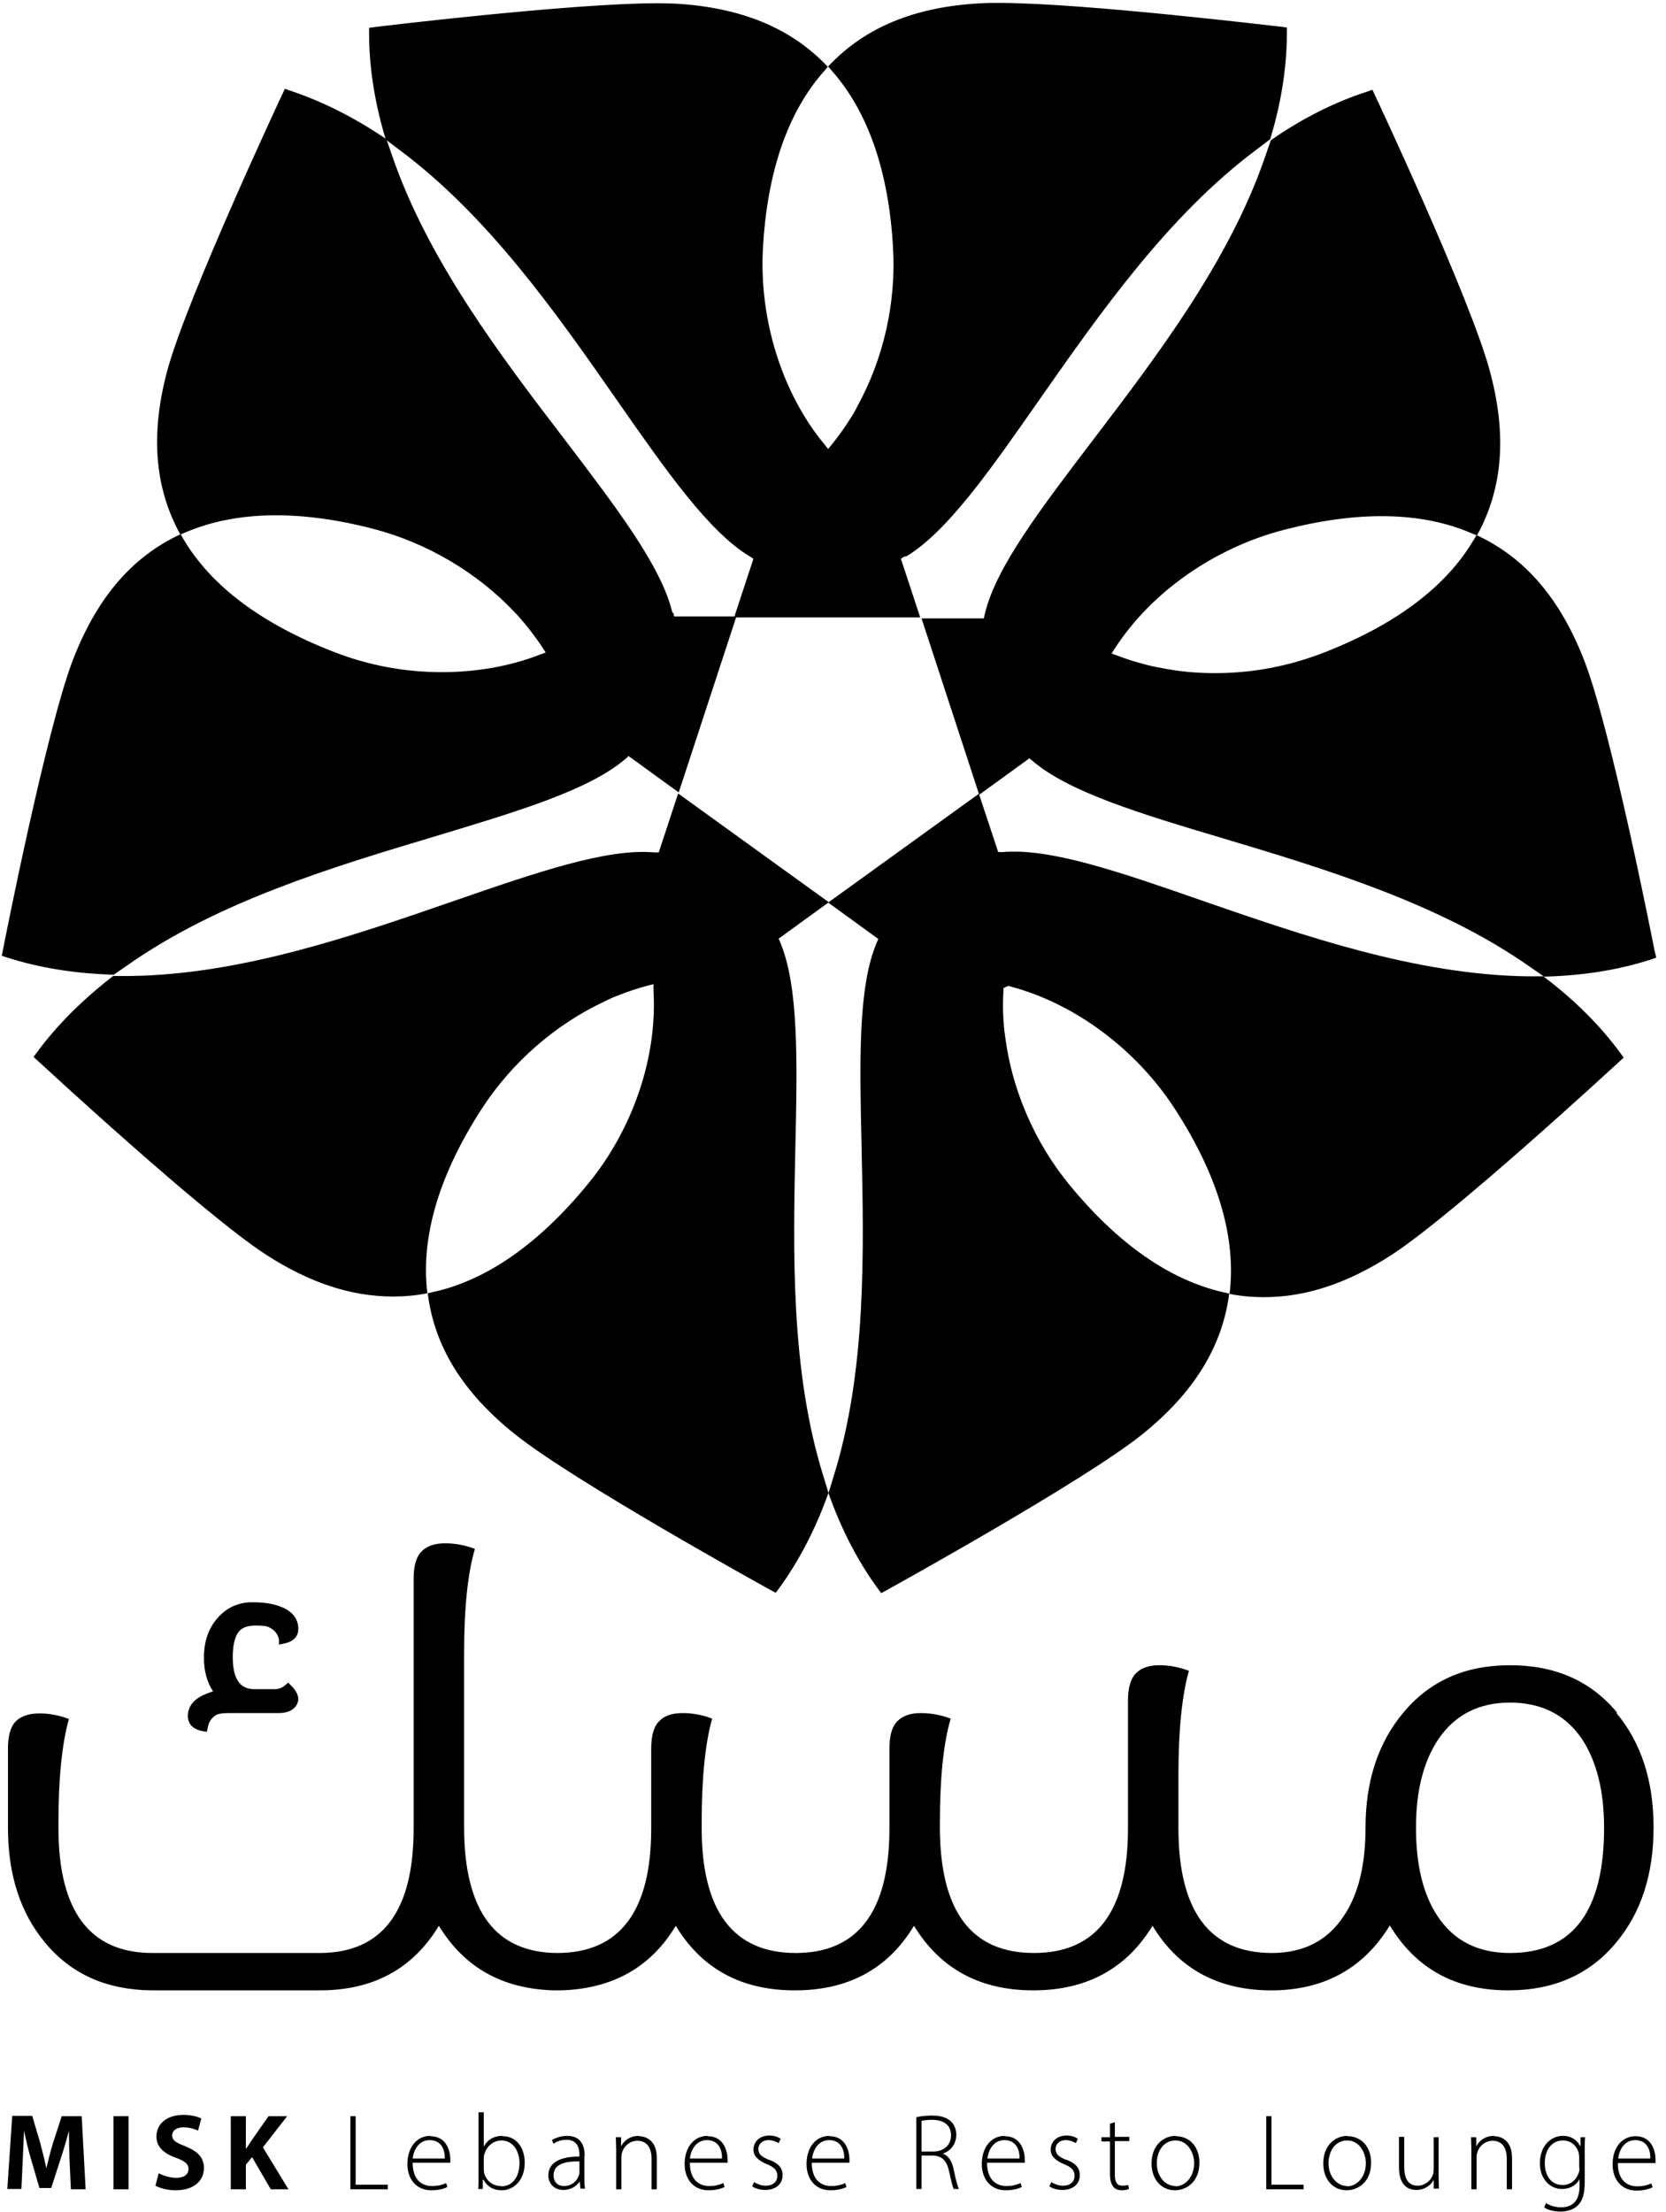<svg width="159" height="211" viewBox="0 0 159 211" fill="none" xmlns="http://www.w3.org/2000/svg">
<path d="M64.714 75.724L62.869 81.321H62.462C57.897 80.915 51.204 83.228 43.417 85.917C33.848 89.232 23.027 92.984 12.426 93.109H10.8C7.891 95.36 5.421 97.799 3.482 100.456L3.2 100.832L3.544 101.144C4.201 101.738 19.431 115.84 25.373 119.686C29.532 122.375 33.504 123.688 37.507 123.688C38.601 123.688 39.727 123.594 40.79 123.375L40.728 122.812C40.259 117.653 42.01 111.9 45.982 105.772C48.859 101.332 53.049 97.705 57.678 95.548C58.209 95.266 58.678 95.079 59.116 94.922C59.961 94.578 60.836 94.297 61.743 94.047L62.369 93.891V94.516C62.744 100.863 60.398 107.773 56.051 113.026C51.392 118.685 46.451 122.124 41.384 123.25L40.822 123.375C41.447 128.44 44.168 132.849 49.14 136.82C54.675 141.26 72.876 151.328 73.627 151.734L74.033 151.953L74.315 151.578C76.254 148.92 77.849 145.856 79.068 142.417L78.599 140.885C75.441 130.817 75.691 119.404 75.91 109.368C76.097 101.176 76.222 94.109 74.471 89.919L74.315 89.544L79.1 86.074L64.714 75.693V75.724Z" fill="black"/>
<path d="M147.337 93.14H145.711C135.109 92.984 124.289 89.232 114.719 85.917C106.901 83.197 100.24 80.883 95.674 81.29H95.268L93.423 75.724L79.037 86.105L83.822 89.576L83.665 89.951C81.883 94.141 82.039 101.238 82.227 109.399C82.446 119.467 82.696 130.848 79.537 140.916L79.068 142.448C80.288 145.887 81.883 148.983 83.822 151.609L84.103 151.984L84.51 151.765C85.292 151.328 103.461 141.291 108.997 136.851C113.938 132.88 116.658 128.472 117.315 123.406L116.752 123.281C111.655 122.124 106.714 118.685 102.085 113.057C98.708 108.961 96.55 103.865 95.924 98.831C95.831 98.268 95.799 97.736 95.768 97.299C95.706 96.361 95.706 95.454 95.768 94.547V94.266L96.237 94.047L96.425 94.109C102.586 95.735 108.465 100.113 112.155 105.834C116.127 111.963 117.878 117.716 117.409 122.875L117.346 123.438C118.441 123.656 119.536 123.75 120.63 123.75C124.633 123.75 128.573 122.437 132.764 119.748C138.737 115.871 153.967 101.801 154.624 101.207L154.968 100.894L154.686 100.519C152.747 97.861 150.308 95.423 147.368 93.203" fill="black"/>
<path d="M86.48 53.087C90.389 50.742 94.454 44.926 99.145 38.204C104.931 29.95 111.467 20.57 119.942 14.254L121.224 13.284C122.287 9.783 122.819 6.374 122.819 3.091V2.622L122.35 2.56C122.162 2.56 103.524 0.277 95.299 0.277C94.705 0.277 94.173 0.277 93.704 0.309C87.356 0.621 82.54 2.591 79.037 6.343L79.412 6.781C82.852 10.689 84.823 16.349 85.229 23.634C85.542 28.918 84.291 34.296 81.82 38.767C81.57 39.298 81.289 39.736 81.038 40.111C80.538 40.893 80.006 41.643 79.444 42.331L79.037 42.832L78.63 42.331C74.596 37.422 72.438 30.419 72.814 23.665C73.22 16.38 75.19 10.689 78.63 6.812L79.006 6.374C75.503 2.654 70.687 0.684 64.339 0.34C63.87 0.34 63.338 0.309 62.744 0.309C54.519 0.309 35.88 2.56 35.693 2.591L35.224 2.654V3.123C35.224 6.406 35.755 9.814 36.819 13.316L38.101 14.285C46.607 20.601 53.143 29.95 58.897 38.204C63.588 44.926 67.654 50.742 71.563 53.087L71.907 53.306L70.062 58.903H87.825L85.98 53.306L86.323 53.087H86.48Z" fill="black"/>
<path d="M64.183 58.496C63.151 54.056 58.835 48.428 53.863 41.894C47.733 33.889 40.822 24.791 37.413 14.816L36.881 13.284C33.848 11.221 30.752 9.657 27.625 8.626L27.187 8.469L26.999 8.876C26.624 9.657 17.867 28.418 15.991 35.265C14.334 41.362 14.74 46.521 17.211 50.992L17.742 50.773C22.527 48.741 28.563 48.616 35.662 50.461C40.791 51.805 45.575 54.651 49.078 58.371C49.484 58.778 49.828 59.184 50.11 59.528C50.704 60.247 51.236 60.966 51.736 61.717L52.08 62.248L51.486 62.467C48.671 63.562 45.45 64.124 42.166 64.124C38.601 64.124 35.13 63.468 31.846 62.186C24.998 59.528 20.182 55.932 17.523 51.461L17.242 50.961C12.582 53.118 9.236 57.058 6.953 62.968C4.42 69.596 0.417 89.888 0.261 90.733L0.167 91.17L0.605 91.327C3.732 92.327 7.172 92.89 10.862 92.984L12.176 92.077C20.838 85.98 31.815 82.697 41.51 79.789C49.391 77.413 56.208 75.38 59.679 72.41L59.992 72.129L64.777 75.599L70.281 58.809H64.339L64.245 58.403L64.183 58.496Z" fill="black"/>
<path d="M157.939 90.858C157.783 90.013 153.78 69.69 151.215 63.061C148.932 57.152 145.586 53.212 140.926 51.055L140.614 51.555C137.956 56.026 133.14 59.622 126.291 62.28C122.976 63.562 119.505 64.218 115.971 64.218C114.219 64.218 112.468 64.062 110.811 63.718C110.216 63.624 109.685 63.499 109.247 63.374C108.371 63.155 107.496 62.874 106.683 62.561L106.088 62.342L106.432 61.811C109.904 56.464 115.908 52.274 122.507 50.554C129.606 48.71 135.641 48.804 140.426 50.867L140.958 51.086C143.428 46.615 143.835 41.456 142.177 35.359C140.332 28.511 131.545 9.751 131.169 8.97L130.982 8.563L130.544 8.719C127.417 9.72 124.289 11.283 121.287 13.378L120.755 14.91C117.347 24.884 110.404 33.983 104.306 41.987C99.334 48.522 95.018 54.15 93.986 58.59L93.892 58.997H87.95L90.702 67.407L93.454 75.818L98.239 72.347L98.552 72.598C102.023 75.568 108.84 77.632 116.721 79.977C126.416 82.885 137.393 86.168 146.055 92.264L147.369 93.171C151.028 93.078 154.468 92.546 157.626 91.514L158.064 91.358L157.97 90.92L157.939 90.858Z" fill="black"/>
<path d="M19.306 165.148L19.744 165.21L19.837 164.772C19.931 164.241 20.213 163.866 20.619 163.616C20.838 163.49 21.213 163.428 21.808 163.428H26.561C27.499 163.428 28.093 163.115 28.375 162.521C28.437 162.365 28.469 162.24 28.469 162.115C28.469 161.708 28.25 161.271 27.812 160.833L27.499 160.52L27.186 160.802C26.905 161.02 26.592 161.145 26.248 161.145H24.247C22.902 161.145 22.214 160.145 22.214 158.113C22.214 157.081 22.37 156.33 22.652 155.861C22.933 155.361 23.465 155.111 24.215 155.08H24.559C25.154 155.08 25.56 155.142 25.779 155.299C26.248 155.549 26.53 155.924 26.623 156.424V156.893L27.093 156.799C28 156.612 28.469 156.143 28.469 155.392C28.469 154.517 28 153.829 27.061 153.391C26.311 153.047 25.373 152.86 24.247 152.86H23.778C22.495 152.954 21.495 153.485 20.682 154.454C19.869 155.424 19.462 156.643 19.462 158.144C19.462 159.395 19.744 160.458 20.338 161.364C19.994 161.458 19.681 161.583 19.337 161.74C18.399 162.209 17.93 162.865 17.93 163.709C17.93 164.46 18.399 164.96 19.306 165.148Z" fill="black"/>
<path d="M154.342 163.397C151.84 160.364 148.431 158.863 144.116 158.863C139.8 158.863 136.454 160.364 133.921 163.397C131.544 166.242 130.324 169.9 130.324 174.34C130.324 177.936 129.636 180.75 128.229 182.813C126.697 185.127 124.414 186.315 121.38 186.315C115.438 186.315 112.468 182.313 112.468 174.403V169.337C112.468 165.023 112.812 161.708 113.468 159.395C112.561 159.051 111.623 158.863 110.654 158.863C109.684 158.863 108.902 159.113 108.402 159.645C107.902 160.145 107.652 161.02 107.652 162.24V174.434C107.652 182.344 104.649 186.315 98.676 186.315C92.703 186.315 89.732 182.344 89.701 174.403V173.902C89.701 169.619 90.045 166.273 90.733 163.96C89.826 163.616 88.888 163.428 87.887 163.428C86.886 163.428 86.167 163.678 85.635 164.21C85.135 164.71 84.885 165.585 84.885 166.805V174.434C84.885 182.344 81.883 186.315 75.941 186.315C69.999 186.315 66.966 182.344 66.966 174.403V173.902C66.966 169.619 67.309 166.273 67.966 163.96C67.091 163.616 66.152 163.428 65.152 163.428C64.151 163.428 63.4 163.678 62.9 164.21C62.4 164.71 62.15 165.585 62.15 166.805V174.434C62.15 182.344 59.147 186.284 53.237 186.315C47.295 186.315 44.324 182.313 44.293 174.403V157.706C44.293 153.423 44.637 150.077 45.325 147.763C44.418 147.419 43.48 147.232 42.479 147.232C41.478 147.232 40.759 147.482 40.227 148.013C39.727 148.514 39.477 149.389 39.477 150.609V174.434C39.477 182.344 36.474 186.315 30.501 186.315H14.552C8.579 186.315 5.577 182.344 5.577 174.371V173.902C5.577 169.619 5.921 166.305 6.577 163.991C5.671 163.647 4.732 163.459 3.763 163.459C2.793 163.459 2.012 163.709 1.511 164.21C1.011 164.71 0.761 165.585 0.761 166.805V174.403C0.761 178.843 1.949 182.501 4.295 185.315C6.796 188.348 10.205 189.848 14.521 189.88H30.533C35.63 189.88 39.414 187.816 41.885 183.72C44.324 187.722 47.983 189.755 52.893 189.88H53.174C53.174 189.88 53.174 189.88 53.205 189.88C53.205 189.88 53.205 189.88 53.237 189.88H53.487C58.397 189.755 62.087 187.722 64.495 183.72C66.966 187.816 70.749 189.88 75.847 189.88H75.878C80.976 189.88 84.76 187.816 87.23 183.72C89.732 187.816 93.516 189.88 98.614 189.88C103.711 189.88 107.495 187.816 109.997 183.72C112.405 187.722 116.095 189.786 121.005 189.88H121.318H121.631C126.509 189.786 130.168 187.722 132.639 183.689C135.14 187.816 138.893 189.88 143.959 189.88C148.306 189.88 151.746 188.348 154.248 185.315C156.625 182.47 157.813 178.811 157.813 174.34C157.813 169.869 156.625 166.242 154.248 163.397M144.116 186.315C141.051 186.315 138.768 185.159 137.204 182.813C135.828 180.75 135.14 177.936 135.14 174.371C135.14 170.807 135.86 168.055 137.267 165.929C138.862 163.584 141.145 162.427 144.116 162.427C147.087 162.427 149.432 163.584 150.996 165.929C152.372 168.024 153.091 170.838 153.091 174.371C153.091 182.344 150.089 186.315 144.116 186.315Z" fill="black"/>
<path d="M12.27 201.886H10.831V208.859H12.27V201.886Z" fill="black"/>
<path d="M17.711 204.763C16.804 204.419 16.429 204.2 16.429 203.7C16.429 203.325 16.773 202.949 17.492 202.949C18.149 202.949 18.649 203.137 18.899 203.262L19.212 202.105C18.837 201.918 18.274 201.761 17.492 201.761C15.897 201.761 14.928 202.637 14.928 203.825C14.928 204.825 15.647 205.451 16.804 205.857C17.649 206.17 17.993 206.451 17.993 206.92C17.993 207.421 17.586 207.764 16.835 207.764C16.179 207.764 15.553 207.546 15.147 207.327L14.834 208.515C15.209 208.734 15.991 208.953 16.742 208.953C18.587 208.953 19.462 207.983 19.462 206.826C19.462 205.857 18.899 205.232 17.68 204.763" fill="black"/>
<path d="M5.89 201.886L5.076 204.388C4.826 205.201 4.607 206.076 4.42 206.858C4.263 206.076 4.044 205.201 3.826 204.388L3.075 201.855H1.167L0.698 208.827H2.043L2.168 206.139C2.199 205.263 2.262 204.169 2.293 203.262C2.481 204.169 2.7 205.107 2.95 205.951L3.763 208.734H4.889L5.796 205.92C6.077 205.075 6.359 204.137 6.578 203.262C6.578 204.231 6.609 205.263 6.64 206.139L6.765 208.859H8.172L7.797 201.886H5.921H5.89Z" fill="black"/>
<path d="M27.405 201.886H25.623L23.965 204.263C23.809 204.513 23.653 204.763 23.465 205.013V201.886H22.026V208.859H23.465V206.514L24.059 205.795L25.842 208.859H27.53L25.091 204.857L27.405 201.886Z" fill="black"/>
<path d="M55.801 205.701C55.801 204.794 55.52 203.762 54.113 203.762C53.675 203.762 53.112 203.887 52.674 204.169L52.831 204.513C53.175 204.263 53.612 204.137 54.05 204.137C55.207 204.137 55.301 205.075 55.301 205.607V205.732C53.331 205.732 52.33 206.389 52.33 207.546C52.33 208.202 52.799 208.921 53.769 208.921C54.55 208.921 55.082 208.484 55.332 208.108L55.395 208.796H55.833C55.77 208.421 55.77 208.015 55.77 207.608V205.638L55.801 205.701ZM55.301 207.264C55.301 207.264 55.301 207.452 55.238 207.546C55.082 208.046 54.613 208.546 53.8 208.546C53.3 208.546 52.831 208.233 52.831 207.514C52.831 206.326 54.238 206.17 55.301 206.201V207.264Z" fill="black"/>
<path d="M47.952 203.762C47.108 203.762 46.513 204.138 46.169 204.794V201.511H45.669V207.671C45.669 208.015 45.669 208.484 45.638 208.827H46.075V207.952H46.138C46.513 208.609 47.076 208.953 47.889 208.953C48.953 208.953 50.078 208.077 50.078 206.326C50.078 204.825 49.234 203.794 47.983 203.794M47.795 208.546C47.045 208.546 46.419 208.077 46.201 207.295C46.201 207.17 46.169 207.045 46.169 206.952V205.951C46.169 205.795 46.169 205.638 46.232 205.513C46.451 204.7 47.139 204.2 47.858 204.2C48.953 204.2 49.578 205.201 49.578 206.357C49.578 207.639 48.953 208.577 47.827 208.577" fill="black"/>
<path d="M33.942 201.886H33.441V208.859H37.007V208.421H33.942V201.886Z" fill="black"/>
<path d="M158.001 206.013C158.001 205.294 157.688 203.794 156.093 203.794C154.842 203.794 153.904 204.825 153.904 206.482C153.904 207.952 154.78 208.984 156.187 208.984C157.032 208.984 157.532 208.765 157.72 208.671L157.595 208.296C157.313 208.421 156.938 208.577 156.25 208.577C155.249 208.577 154.405 207.952 154.405 206.357H158.001C158.001 206.357 158.001 206.201 158.001 206.045M154.436 205.92C154.53 205.138 154.999 204.169 156.062 204.169C157.219 204.169 157.532 205.169 157.501 205.92H154.436Z" fill="black"/>
<path d="M60.962 203.762C60.148 203.762 59.554 204.2 59.273 204.763V203.887H58.773C58.773 204.263 58.804 204.607 58.804 205.076V208.859H59.304V205.795C59.304 205.795 59.304 205.482 59.367 205.357C59.554 204.7 60.148 204.231 60.837 204.231C61.837 204.231 62.181 205.044 62.181 205.92V208.859H62.682V205.857C62.682 204.044 61.462 203.794 60.993 203.794" fill="black"/>
<path d="M41.072 203.762C39.821 203.762 38.883 204.794 38.883 206.451C38.883 207.921 39.758 208.953 41.166 208.953C42.01 208.953 42.511 208.734 42.698 208.64L42.573 208.265C42.292 208.39 41.916 208.546 41.228 208.546C40.227 208.546 39.383 207.921 39.383 206.326H42.98C42.98 206.326 42.98 206.17 42.98 206.013C42.98 205.294 42.667 203.794 41.072 203.794M39.383 205.92C39.477 205.138 39.946 204.169 41.009 204.169C42.166 204.169 42.479 205.169 42.448 205.92H39.383Z" fill="black"/>
<path d="M142.584 203.762C141.771 203.762 141.176 204.2 140.895 204.763V203.887H140.395C140.395 204.263 140.426 204.607 140.426 205.076V208.859H140.926V205.795C140.926 205.795 140.926 205.482 140.989 205.357C141.176 204.7 141.771 204.231 142.459 204.231C143.459 204.231 143.803 205.044 143.803 205.92V208.859H144.304V205.857C144.304 204.044 143.084 203.794 142.615 203.794" fill="black"/>
<path d="M137.33 203.887H136.83V206.983C136.83 207.17 136.798 207.358 136.736 207.514C136.548 208.015 136.016 208.515 135.297 208.515C134.328 208.515 134.015 207.733 134.015 206.67V203.856H133.515V206.764C133.515 208.609 134.515 208.921 135.172 208.921C136.048 208.921 136.611 208.39 136.83 207.952V208.796H137.33C137.33 208.421 137.299 208.046 137.299 207.577V203.825L137.33 203.887Z" fill="black"/>
<path d="M106.433 202.449L105.932 202.605V203.887H105.119V204.294H105.932V207.421C105.932 207.921 106.026 208.327 106.245 208.609C106.433 208.859 106.745 208.953 107.089 208.953C107.371 208.953 107.59 208.89 107.746 208.827L107.683 208.452C107.683 208.452 107.371 208.515 107.121 208.515C106.589 208.515 106.401 208.14 106.401 207.483V204.263H107.777V203.856H106.401V202.418L106.433 202.449Z" fill="black"/>
<path d="M95.893 203.762C94.642 203.762 93.704 204.794 93.704 206.451C93.704 207.921 94.58 208.953 95.987 208.953C96.831 208.953 97.332 208.734 97.519 208.64L97.394 208.265C97.113 208.39 96.738 208.546 96.05 208.546C95.049 208.546 94.204 207.921 94.204 206.326H97.801C97.801 206.326 97.801 206.17 97.801 206.013C97.801 205.294 97.488 203.794 95.893 203.794M94.236 205.92C94.33 205.138 94.799 204.169 95.862 204.169C97.019 204.169 97.332 205.169 97.3 205.92H94.236Z" fill="black"/>
<path d="M101.741 206.045C101.085 205.763 100.741 205.544 100.741 205.013C100.741 204.575 101.085 204.169 101.71 204.169C102.179 204.169 102.492 204.356 102.68 204.45L102.867 204.044C102.617 203.856 102.242 203.731 101.773 203.731C100.835 203.731 100.272 204.356 100.272 205.076C100.272 205.67 100.709 206.107 101.522 206.451C102.242 206.733 102.555 207.045 102.555 207.577C102.555 208.108 102.179 208.515 101.429 208.515C100.991 208.515 100.584 208.327 100.334 208.171L100.146 208.577C100.459 208.796 100.928 208.921 101.397 208.921C102.398 208.921 103.055 208.359 103.055 207.514C103.055 206.764 102.586 206.357 101.804 206.045" fill="black"/>
<path d="M128.604 203.762C127.385 203.762 126.29 204.7 126.29 206.389C126.29 207.952 127.26 208.953 128.51 208.953C129.605 208.953 130.856 208.171 130.856 206.326C130.856 204.794 129.918 203.794 128.604 203.794M128.573 208.546C127.572 208.546 126.79 207.577 126.79 206.389C126.79 205.326 127.353 204.2 128.573 204.2C129.793 204.2 130.356 205.451 130.356 206.357C130.356 207.608 129.574 208.577 128.542 208.577" fill="black"/>
<path d="M112.217 203.762C110.998 203.762 109.903 204.7 109.903 206.389C109.903 207.952 110.873 208.953 112.124 208.953C113.218 208.953 114.469 208.171 114.469 206.326C114.469 204.794 113.531 203.794 112.217 203.794M112.186 208.546C111.154 208.546 110.404 207.577 110.404 206.389C110.404 205.326 110.967 204.2 112.186 204.2C113.406 204.2 113.969 205.451 113.969 206.357C113.969 207.608 113.187 208.577 112.155 208.577" fill="black"/>
<path d="M67.529 203.762C66.278 203.762 65.34 204.794 65.34 206.451C65.34 207.921 66.216 208.953 67.623 208.953C68.467 208.953 68.968 208.734 69.155 208.64L69.03 208.265C68.749 208.39 68.373 208.546 67.685 208.546C66.685 208.546 65.84 207.921 65.84 206.326H69.437C69.437 206.326 69.437 206.17 69.437 206.013C69.437 205.294 69.124 203.794 67.529 203.794M65.84 205.92C65.934 205.138 66.403 204.169 67.466 204.169C68.624 204.169 68.936 205.169 68.905 205.92H65.84Z" fill="black"/>
<path d="M73.377 206.045C72.72 205.763 72.376 205.544 72.376 205.013C72.376 204.575 72.72 204.169 73.346 204.169C73.815 204.169 74.128 204.356 74.315 204.45L74.503 204.044C74.253 203.856 73.877 203.731 73.408 203.731C72.47 203.731 71.907 204.356 71.907 205.076C71.907 205.67 72.345 206.107 73.158 206.451C73.877 206.733 74.19 207.045 74.19 207.577C74.19 208.108 73.815 208.515 73.064 208.515C72.627 208.515 72.22 208.327 71.97 208.171L71.782 208.577C72.095 208.796 72.564 208.921 73.033 208.921C74.034 208.921 74.691 208.359 74.691 207.514C74.691 206.764 74.222 206.357 73.408 206.045" fill="black"/>
<path d="M89.92 205.482C90.733 205.201 91.264 204.575 91.264 203.637C91.264 203.137 91.077 202.699 90.764 202.387C90.358 202.011 89.795 201.824 88.919 201.824C88.45 201.824 87.856 201.886 87.449 201.98V208.827H87.95V205.638H89.013C89.92 205.67 90.358 206.139 90.576 207.139C90.764 208.015 90.921 208.64 91.014 208.827H91.515C91.39 208.546 91.233 208.046 91.014 206.952C90.858 206.17 90.514 205.638 89.951 205.451M87.95 205.263V202.324C88.137 202.293 88.481 202.23 88.919 202.23C90.014 202.23 90.764 202.668 90.764 203.731C90.764 204.638 90.076 205.263 89.013 205.263H87.95Z" fill="black"/>
<path d="M150.777 204.7C150.59 204.294 150.089 203.762 149.151 203.762C148.088 203.762 146.962 204.638 146.962 206.389C146.962 207.764 147.838 208.827 149.057 208.827C149.933 208.827 150.496 208.39 150.746 207.89V208.577C150.746 210.047 149.995 210.578 148.995 210.578C148.369 210.578 147.869 210.391 147.556 210.172L147.368 210.578C147.744 210.86 148.369 210.985 148.932 210.985C149.495 210.985 150.152 210.829 150.59 210.391C150.996 209.984 151.246 209.39 151.246 208.108V205.169C151.246 204.638 151.246 204.231 151.278 203.887H150.84V204.7H150.777ZM150.746 206.795C150.746 206.983 150.746 207.139 150.652 207.327C150.402 208.046 149.808 208.452 149.151 208.452C147.994 208.452 147.431 207.514 147.431 206.357C147.431 205.044 148.15 204.2 149.151 204.2C149.964 204.2 150.465 204.732 150.652 205.326C150.683 205.482 150.715 205.607 150.715 205.795V206.826L150.746 206.795Z" fill="black"/>
<path d="M121.349 201.886H120.849V208.859H124.414V208.421H121.349V201.886Z" fill="black"/>
<path d="M79.163 203.762C77.912 203.762 76.974 204.794 76.974 206.451C76.974 207.921 77.849 208.953 79.257 208.953C80.101 208.953 80.601 208.734 80.789 208.64L80.664 208.265C80.382 208.39 80.007 208.546 79.319 208.546C78.318 208.546 77.474 207.921 77.474 206.326H81.07C81.07 206.326 81.07 206.17 81.07 206.013C81.07 205.294 80.758 203.794 79.163 203.794M77.505 205.92C77.599 205.138 78.068 204.169 79.132 204.169C80.289 204.169 80.601 205.169 80.57 205.92H77.505Z" fill="black"/>
</svg>
